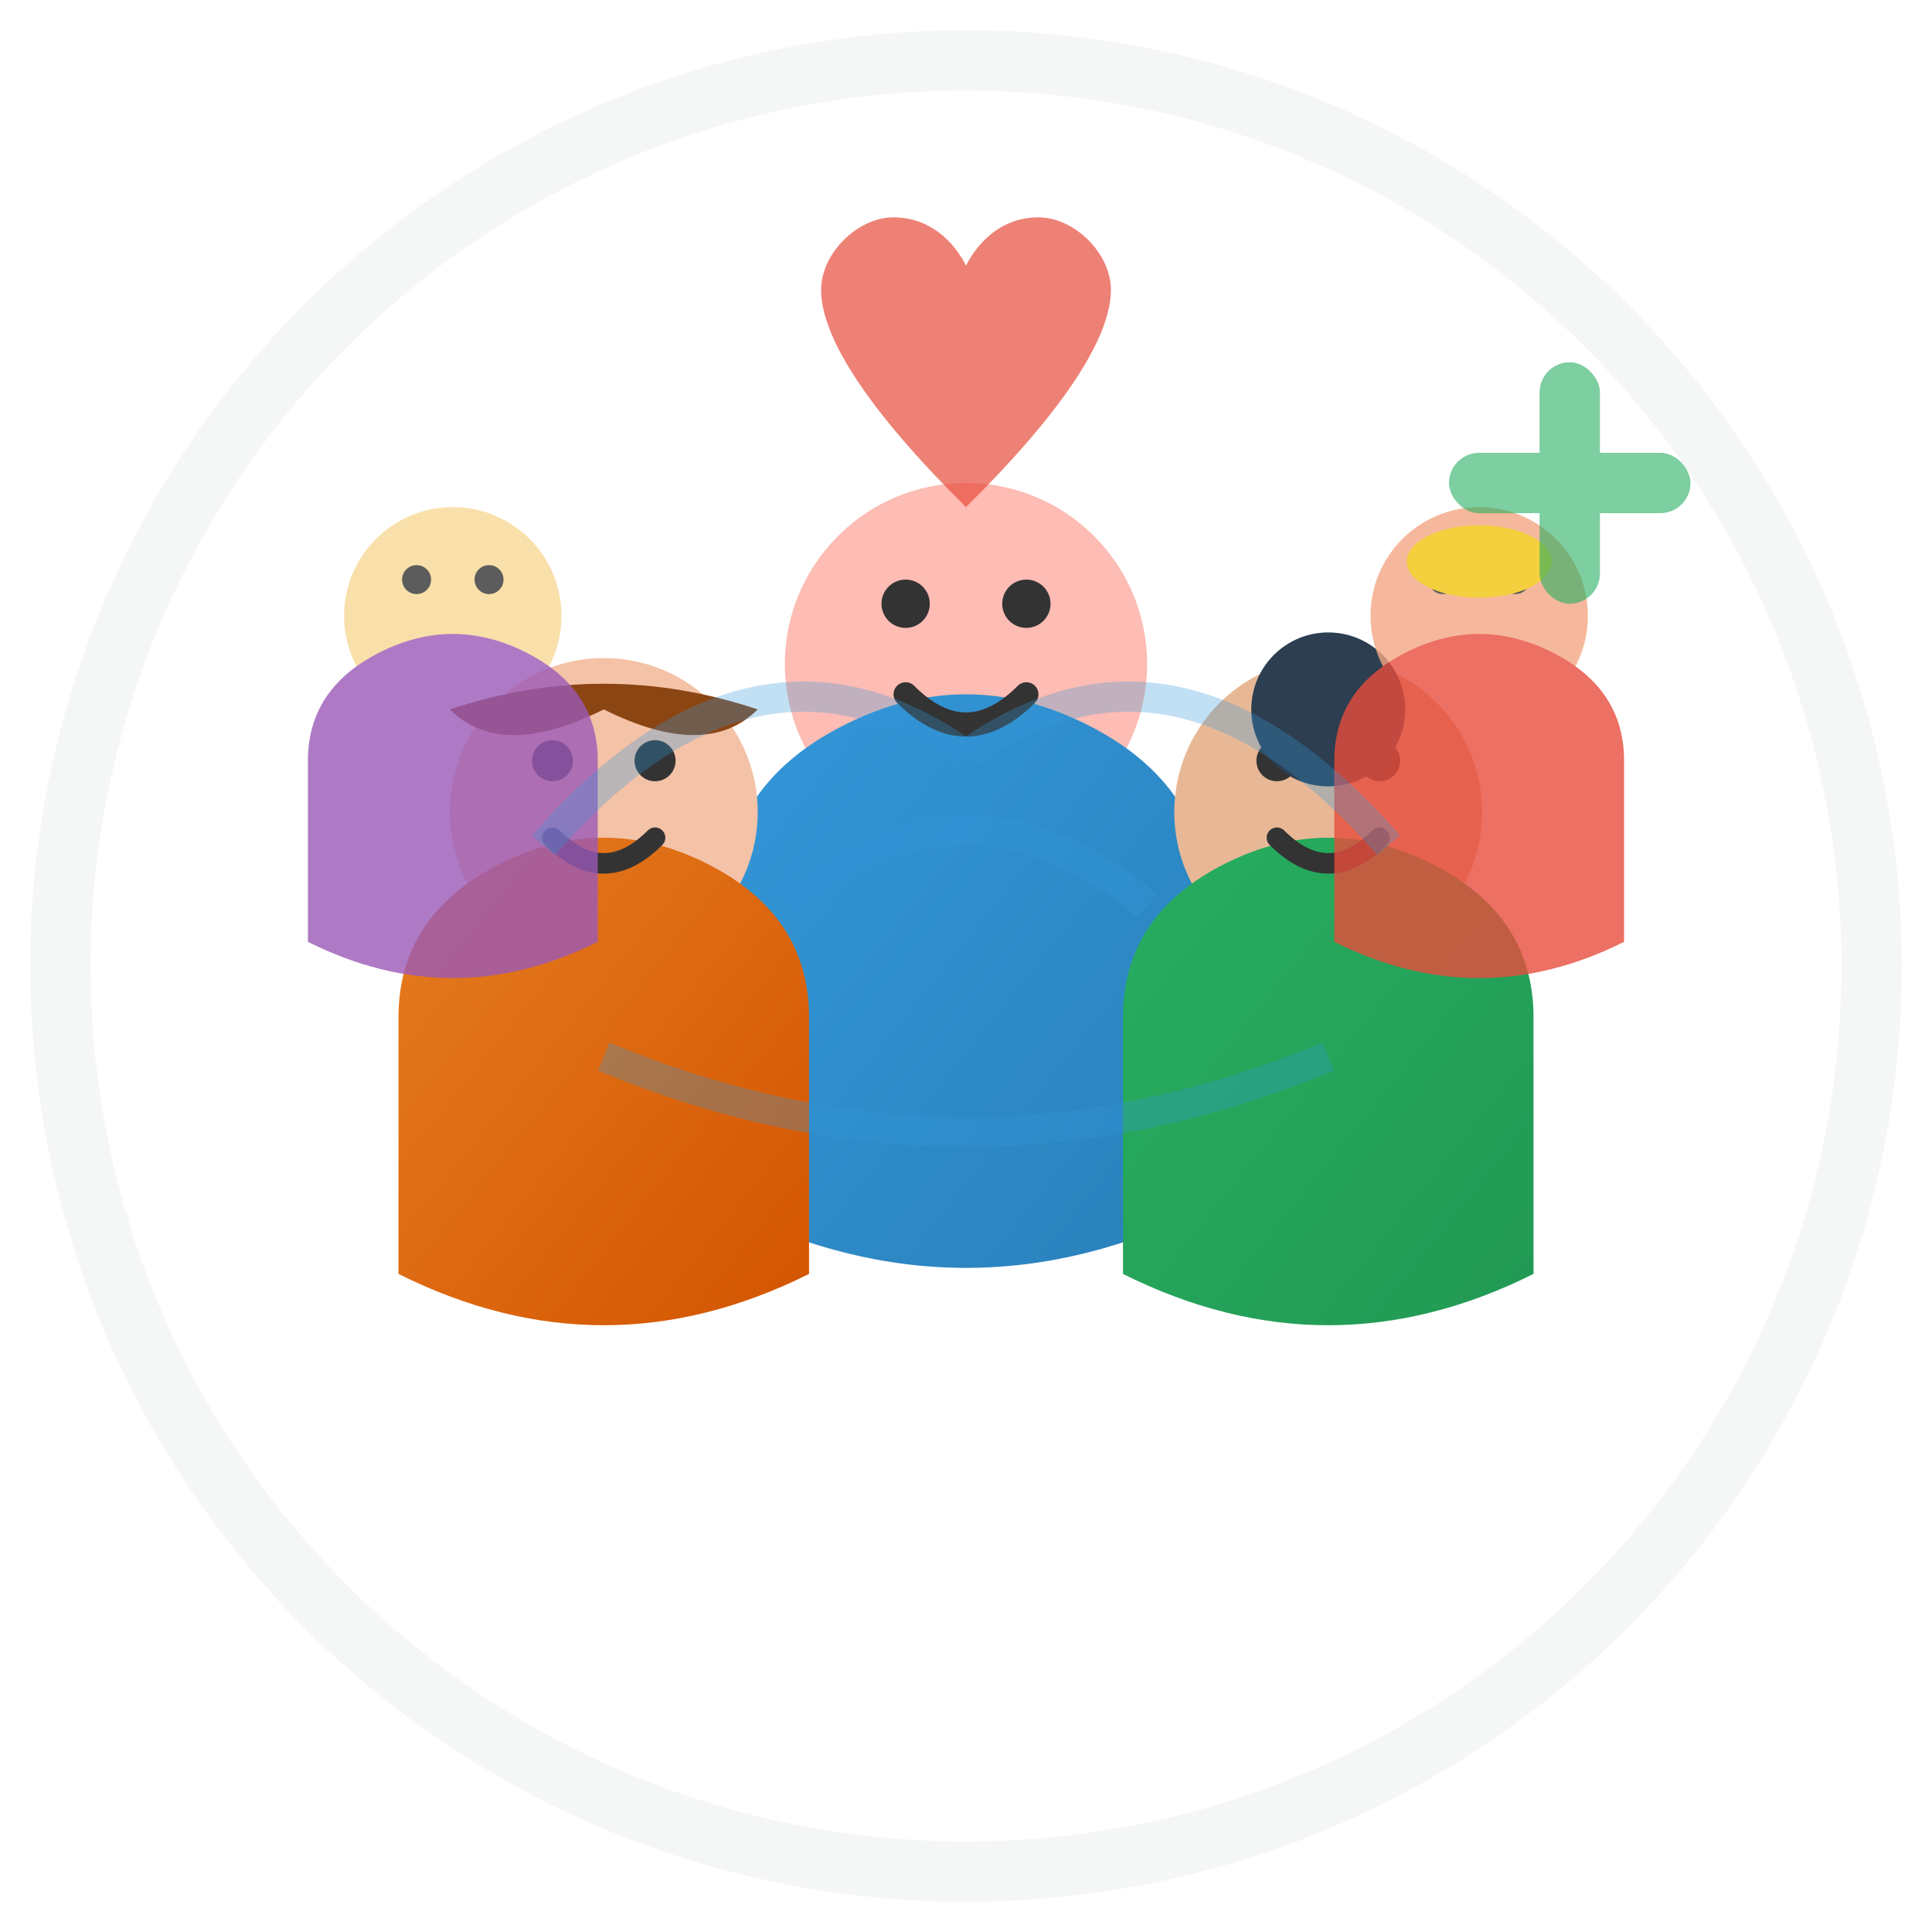 <svg viewBox="0 0 64 64" xmlns="http://www.w3.org/2000/svg">
  <defs>
    <linearGradient id="userGrad1" x1="0%" y1="0%" x2="100%" y2="100%">
      <stop offset="0%" style="stop-color:#3498db"/>
      <stop offset="100%" style="stop-color:#2980b9"/>
    </linearGradient>
    <linearGradient id="userGrad2" x1="0%" y1="0%" x2="100%" y2="100%">
      <stop offset="0%" style="stop-color:#e67e22"/>
      <stop offset="100%" style="stop-color:#d35400"/>
    </linearGradient>
    <linearGradient id="userGrad3" x1="0%" y1="0%" x2="100%" y2="100%">
      <stop offset="0%" style="stop-color:#27ae60"/>
      <stop offset="100%" style="stop-color:#229954"/>
    </linearGradient>
  </defs>
  
  <!-- Background circle for community feeling -->
  <circle cx="32" cy="32" r="30" fill="none" stroke="#ecf0f1" stroke-width="2" opacity="0.5"/>
  
  <!-- User 1 (Front center) -->
  <g transform="translate(32, 28)">
    <!-- Head -->
    <circle cx="0" cy="-6" r="6" fill="#fdbcb4"/>
    <!-- Body -->
    <path d="M-8 2 Q-8 -2 -4 -4 Q0 -6 4 -4 Q8 -2 8 2 L8 12 Q4 14 0 14 Q-4 14 -8 12 Z" fill="url(#userGrad1)"/>
    <!-- Eyes -->
    <circle cx="-2" cy="-8" r="0.8" fill="#333"/>
    <circle cx="2" cy="-8" r="0.8" fill="#333"/>
    <!-- Smile -->
    <path d="M-2 -5 Q0 -3 2 -5" stroke="#333" stroke-width="0.8" fill="none" stroke-linecap="round"/>
  </g>
  
  <!-- User 2 (Left) -->
  <g transform="translate(20, 32) scale(0.85)">
    <!-- Head -->
    <circle cx="0" cy="-6" r="6" fill="#f4c2a7"/>
    <!-- Body -->
    <path d="M-8 2 Q-8 -2 -4 -4 Q0 -6 4 -4 Q8 -2 8 2 L8 12 Q4 14 0 14 Q-4 14 -8 12 Z" fill="url(#userGrad2)"/>
    <!-- Eyes -->
    <circle cx="-2" cy="-8" r="0.8" fill="#333"/>
    <circle cx="2" cy="-8" r="0.8" fill="#333"/>
    <!-- Smile -->
    <path d="M-2 -5 Q0 -3 2 -5" stroke="#333" stroke-width="0.8" fill="none" stroke-linecap="round"/>
    <!-- Hair -->
    <path d="M-6 -10 Q0 -12 6 -10 Q4 -8 0 -10 Q-4 -8 -6 -10" fill="#8b4513"/>
  </g>
  
  <!-- User 3 (Right) -->
  <g transform="translate(44, 32) scale(0.85)">
    <!-- Head -->
    <circle cx="0" cy="-6" r="6" fill="#e8b896"/>
    <!-- Body -->
    <path d="M-8 2 Q-8 -2 -4 -4 Q0 -6 4 -4 Q8 -2 8 2 L8 12 Q4 14 0 14 Q-4 14 -8 12 Z" fill="url(#userGrad3)"/>
    <!-- Eyes -->
    <circle cx="-2" cy="-8" r="0.8" fill="#333"/>
    <circle cx="2" cy="-8" r="0.8" fill="#333"/>
    <!-- Smile -->
    <path d="M-2 -5 Q0 -3 2 -5" stroke="#333" stroke-width="0.8" fill="none" stroke-linecap="round"/>
    <!-- Hair -->
    <circle cx="0" cy="-10" r="3" fill="#2c3e50"/>
  </g>
  
  <!-- User 4 (Back left, smaller) -->
  <g transform="translate(15, 24) scale(0.6)" opacity="0.8">
    <!-- Head -->
    <circle cx="0" cy="-6" r="6" fill="#f7d794"/>
    <!-- Body -->
    <path d="M-8 2 Q-8 -2 -4 -4 Q0 -6 4 -4 Q8 -2 8 2 L8 12 Q4 14 0 14 Q-4 14 -8 12 Z" fill="#9b59b6"/>
    <!-- Eyes -->
    <circle cx="-2" cy="-8" r="0.8" fill="#333"/>
    <circle cx="2" cy="-8" r="0.8" fill="#333"/>
  </g>
  
  <!-- User 5 (Back right, smaller) -->
  <g transform="translate(49, 24) scale(0.6)" opacity="0.8">
    <!-- Head -->
    <circle cx="0" cy="-6" r="6" fill="#f3a683"/>
    <!-- Body -->
    <path d="M-8 2 Q-8 -2 -4 -4 Q0 -6 4 -4 Q8 -2 8 2 L8 12 Q4 14 0 14 Q-4 14 -8 12 Z" fill="#e74c3c"/>
    <!-- Eyes -->
    <circle cx="-2" cy="-8" r="0.8" fill="#333"/>
    <circle cx="2" cy="-8" r="0.8" fill="#333"/>
    <!-- Hair -->
    <ellipse cx="0" cy="-9" rx="4" ry="2" fill="#f1c40f"/>
  </g>
  
  <!-- Community connection lines -->
  <g stroke="#3498db" stroke-width="1" opacity="0.3" fill="none">
    <path d="M26 30 Q32 25 38 30"/>
    <path d="M20 35 Q32 40 44 35"/>
    <path d="M18 28 Q25 20 32 25"/>
    <path d="M46 28 Q39 20 32 25"/>
  </g>
  
  <!-- Heart symbol above group (representing family/community) -->
  <g transform="translate(32, 12) scale(0.4)" opacity="0.7">
    <path d="M0 12 
             C-3 9, -12 0, -12 -6 
             C-12 -9, -9 -12, -6 -12 
             C-3 -12, -1 -10, 0 -8 
             C1 -10, 3 -12, 6 -12 
             C9 -12, 12 -9, 12 -6 
             C12 0, 3 9, 0 12 Z" 
          fill="#e74c3c"/>
  </g>
  
  <!-- Plus symbol indicating growing community -->
  <g transform="translate(52, 16)" fill="#27ae60" opacity="0.6">
    <rect x="-1" y="-4" width="2" height="8" rx="1"/>
    <rect x="-4" y="-1" width="8" height="2" rx="1"/>
  </g>
</svg>
